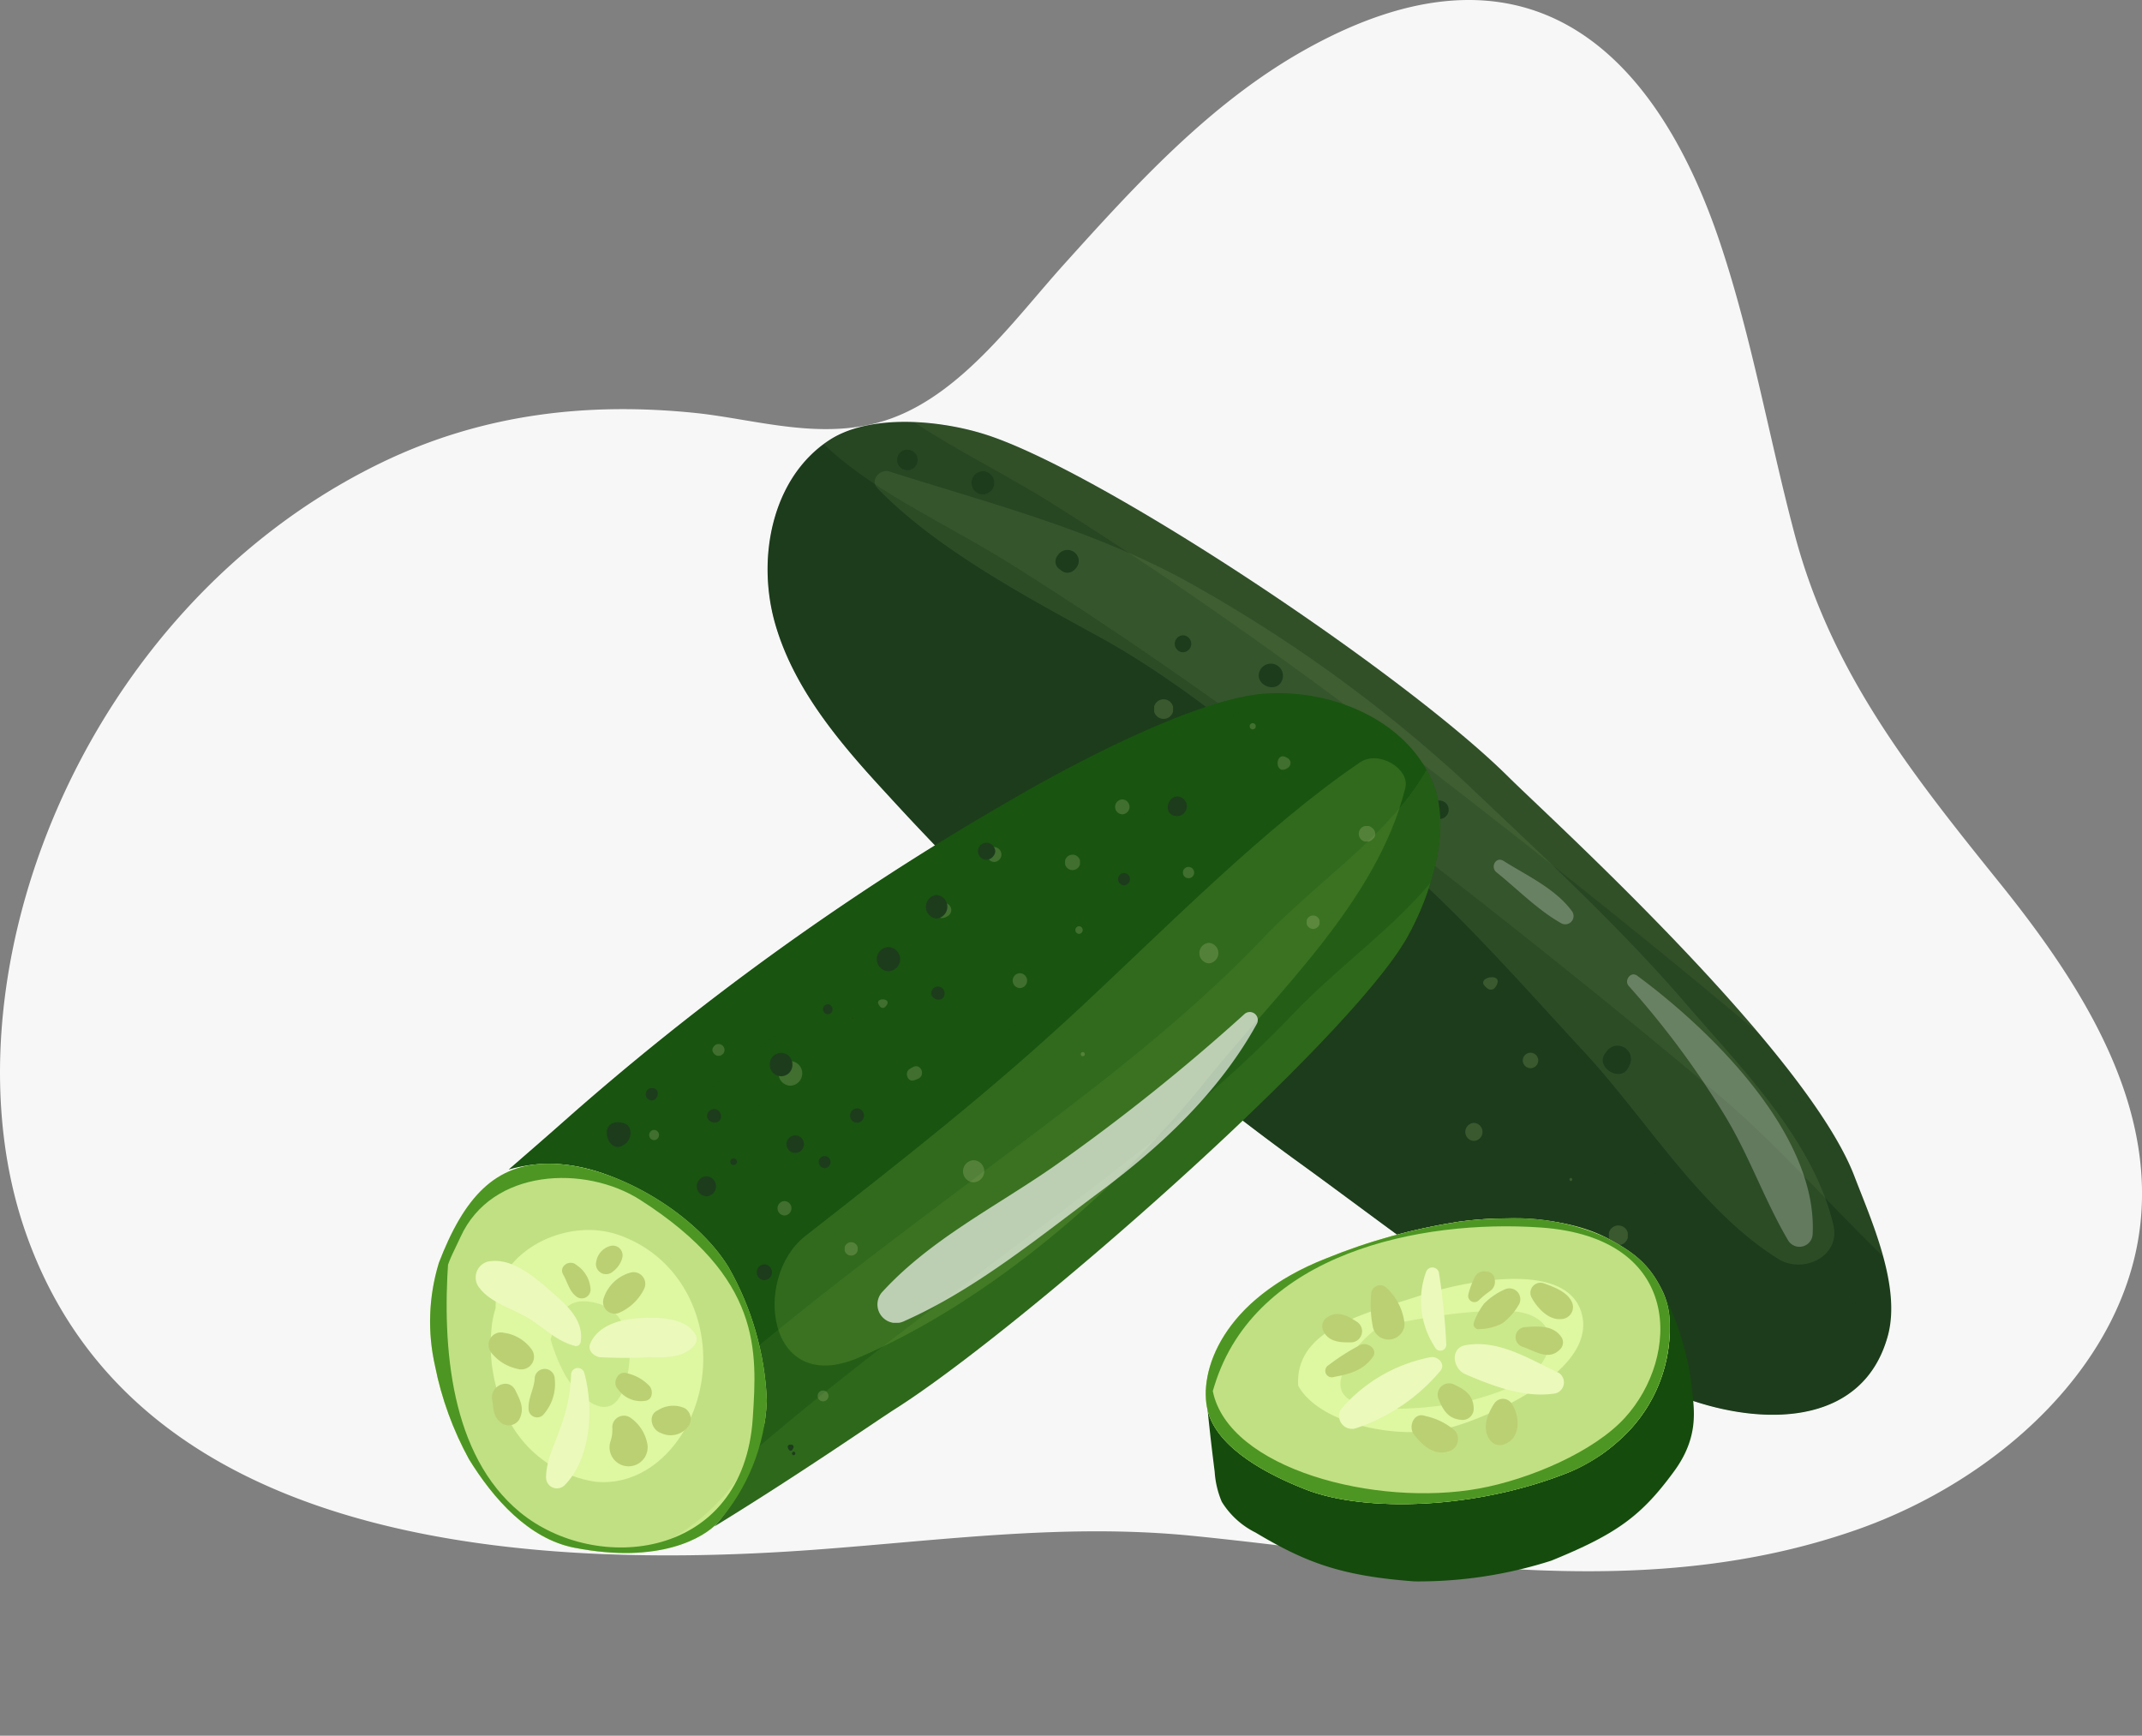<svg xmlns="http://www.w3.org/2000/svg" xmlns:xlink="http://www.w3.org/1999/xlink" width="198.303" height="160.677" viewBox="0 0 198.303 160.677">
  <rect x="0" y="0" width="198.303" height="160.677" fill="#808080" stroke="none"/>
  <defs>
    <clipPath id="clip-path">
      <rect id="Rectangle_22136" data-name="Rectangle 22136" width="181.164" height="153.345" fill="none"/>
    </clipPath>
    <clipPath id="clip-path-2">
      <rect id="Rectangle_22080" data-name="Rectangle 22080" width="181.164" height="153.344" fill="none"/>
    </clipPath>
    <clipPath id="clip-path-3">
      <path id="Path_113909" data-name="Path 113909" d="M34.631,18.76c-5.283,3.5-6.717,10.963-4.943,17.045s6.054,11.071,10.354,15.721A252.921,252.921,0,0,0,77.51,85.137c12.264,8.835,22.827,17.8,37.179,22.548,7.111,2.353,15.8,2.022,18-6.075,1.232-4.552-1.551-10.676-3.1-14.733-4.475-11.7-28.535-33.48-31.97-36.909-9.625-9.621-38.1-28.6-48.726-31.838a25.632,25.632,0,0,0-7.223-1.091,12.906,12.906,0,0,0-7.031,1.72" transform="translate(-28.966 -17.04)" fill="none"/>
    </clipPath>
    <clipPath id="clip-path-4">
      <rect id="Rectangle_22081" data-name="Rectangle 22081" width="123.904" height="114.182" fill="none"/>
    </clipPath>
    <clipPath id="clip-path-7">
      <rect id="Rectangle_22084" data-name="Rectangle 22084" width="125.072" height="112.878" fill="none"/>
    </clipPath>
    <clipPath id="clip-path-10">
      <rect id="Rectangle_22086" data-name="Rectangle 22086" width="88.846" height="73.454" fill="none"/>
    </clipPath>
    <clipPath id="clip-path-11">
      <rect id="Rectangle_22087" data-name="Rectangle 22087" width="7.369" height="5.995" fill="none"/>
    </clipPath>
    <clipPath id="clip-path-12">
      <rect id="Rectangle_22088" data-name="Rectangle 22088" width="17.196" height="25.22" fill="none"/>
    </clipPath>
    <clipPath id="clip-path-13">
      <rect id="Rectangle_22089" data-name="Rectangle 22089" width="1.612" height="1.667" fill="none"/>
    </clipPath>
    <clipPath id="clip-path-14">
      <rect id="Rectangle_22090" data-name="Rectangle 22090" width="0.276" height="0.286" fill="none"/>
    </clipPath>
    <clipPath id="clip-path-15">
      <rect id="Rectangle_22091" data-name="Rectangle 22091" width="1.75" height="1.809" fill="none"/>
    </clipPath>
    <clipPath id="clip-path-16">
      <rect id="Rectangle_22092" data-name="Rectangle 22092" width="0.963" height="0.906" fill="none"/>
    </clipPath>
    <clipPath id="clip-path-17">
      <rect id="Rectangle_22093" data-name="Rectangle 22093" width="0.905" height="0.949" fill="none"/>
    </clipPath>
    <clipPath id="clip-path-19">
      <rect id="Rectangle_22095" data-name="Rectangle 22095" width="0.967" height="1" fill="none"/>
    </clipPath>
    <clipPath id="clip-path-20">
      <rect id="Rectangle_22096" data-name="Rectangle 22096" width="1.348" height="1.148" fill="none"/>
    </clipPath>
    <clipPath id="clip-path-21">
      <rect id="Rectangle_22097" data-name="Rectangle 22097" width="1.382" height="1.428" fill="none"/>
    </clipPath>
    <clipPath id="clip-path-22">
      <rect id="Rectangle_22098" data-name="Rectangle 22098" width="0.415" height="0.429" fill="none"/>
    </clipPath>
    <clipPath id="clip-path-23">
      <rect id="Rectangle_22099" data-name="Rectangle 22099" width="1.336" height="1.38" fill="none"/>
    </clipPath>
    <clipPath id="clip-path-24">
      <rect id="Rectangle_22100" data-name="Rectangle 22100" width="2.395" height="2.476" fill="none"/>
    </clipPath>
    <clipPath id="clip-path-26">
      <rect id="Rectangle_22102" data-name="Rectangle 22102" width="2.303" height="2.38" fill="none"/>
    </clipPath>
    <clipPath id="clip-path-27">
      <path id="Path_113968" data-name="Path 113968" d="M86.2,30.568c-6.322.406-17.788,6.467-23.263,9.654A252.412,252.412,0,0,0,21.978,69.48C20,71.237,18.035,72.941,16.09,74.629a13.522,13.522,0,0,1,4.807-.49c6.2.516,11.615,4.8,14.882,10.1A23.067,23.067,0,0,1,39.4,96.166a16.965,16.965,0,0,1-4.259,11.5c8.014-4.915,14.867-9.69,16.788-10.911,11.486-7.3,41.872-33.937,47.343-43.6,2.187-3.868,4.073-9.9,2.485-14.05-2.126-5.564-8.422-8.569-14.422-8.571-.382,0-.76.013-1.137.037" transform="translate(-16.09 -30.531)" fill="none"/>
    </clipPath>
    <clipPath id="clip-path-28">
      <rect id="Rectangle_22104" data-name="Rectangle 22104" width="86.252" height="86.978" fill="none"/>
    </clipPath>
    <clipPath id="clip-path-30">
      <rect id="Rectangle_22106" data-name="Rectangle 22106" width="105.443" height="73.274" fill="none"/>
    </clipPath>
    <clipPath id="clip-path-34">
      <rect id="Rectangle_22109" data-name="Rectangle 22109" width="58.441" height="56.213" fill="none"/>
    </clipPath>
    <clipPath id="clip-path-35">
      <rect id="Rectangle_22110" data-name="Rectangle 22110" width="35.229" height="28.777" fill="none"/>
    </clipPath>
    <clipPath id="clip-path-36">
      <path id="Path_113973" data-name="Path 113973" d="M12.98,63.15a18.594,18.594,0,0,0-.337,9.519,30.348,30.348,0,0,0,3.141,8.612c2.251,3.656,5.523,7.361,9.736,8.189,7.971,1.567,12.041-.974,13.253-2.275a18.262,18.262,0,0,0,4.585-11.33,27.1,27.1,0,0,0-3.567-12.391c-2.964-4.8-9.906-9.027-15.53-9.5q-.564-.047-1.1-.047c-4.943,0-7.824,3.061-10.185,9.219" transform="translate(-12.185 -53.931)" fill="none"/>
    </clipPath>
    <clipPath id="clip-path-38">
      <path id="Path_113978" data-name="Path 113978" d="M74.214,56.951a54.461,54.461,0,0,0-12.331,3.411C52.25,64.143,50.052,70.888,50.936,74.436s5.725,6.007,9.135,7.331c5.335,2.068,15.8,1.917,24.715-1.785A16.037,16.037,0,0,0,88.8,77.4,13.91,13.91,0,0,0,93.712,66.41a7.318,7.318,0,0,0-.594-2.867c-1.234-2.644-2.731-3.785-5.321-5.127a20.4,20.4,0,0,0-9.062-1.769,34.351,34.351,0,0,0-4.522.3" transform="translate(-50.757 -56.648)" fill="none"/>
    </clipPath>
    <clipPath id="clip-path-40">
      <rect id="Rectangle_22113" data-name="Rectangle 22113" width="0.921" height="0.952" fill="none"/>
    </clipPath>
    <clipPath id="clip-path-41">
      <rect id="Rectangle_22114" data-name="Rectangle 22114" width="2.211" height="2.285" fill="none"/>
    </clipPath>
    <clipPath id="clip-path-42">
      <rect id="Rectangle_22115" data-name="Rectangle 22115" width="0.887" height="0.792" fill="none"/>
    </clipPath>
    <clipPath id="clip-path-43">
      <rect id="Rectangle_22116" data-name="Rectangle 22116" width="1.425" height="1.498" fill="none"/>
    </clipPath>
    <clipPath id="clip-path-45">
      <rect id="Rectangle_22118" data-name="Rectangle 22118" width="0.691" height="0.714" fill="none"/>
    </clipPath>
    <clipPath id="clip-path-47">
      <rect id="Rectangle_22120" data-name="Rectangle 22120" width="1.336" height="1.381" fill="none"/>
    </clipPath>
    <clipPath id="clip-path-48">
      <rect id="Rectangle_22121" data-name="Rectangle 22121" width="1.2" height="1.249" fill="none"/>
    </clipPath>
    <clipPath id="clip-path-49">
      <rect id="Rectangle_22122" data-name="Rectangle 22122" width="0.553" height="0.571" fill="none"/>
    </clipPath>
    <clipPath id="clip-path-50">
      <rect id="Rectangle_22123" data-name="Rectangle 22123" width="1.013" height="1.047" fill="none"/>
    </clipPath>
    <clipPath id="clip-path-51">
      <rect id="Rectangle_22124" data-name="Rectangle 22124" width="1.407" height="1.338" fill="none"/>
    </clipPath>
    <clipPath id="clip-path-52">
      <rect id="Rectangle_22125" data-name="Rectangle 22125" width="1.29" height="1.333" fill="none"/>
    </clipPath>
    <clipPath id="clip-path-53">
      <rect id="Rectangle_22126" data-name="Rectangle 22126" width="1.123" height="1.059" fill="none"/>
    </clipPath>
    <clipPath id="clip-path-54">
      <rect id="Rectangle_22127" data-name="Rectangle 22127" width="1.197" height="1.238" fill="none"/>
    </clipPath>
    <clipPath id="clip-path-56">
      <rect id="Rectangle_22129" data-name="Rectangle 22129" width="1.98" height="2.047" fill="none"/>
    </clipPath>
    <clipPath id="clip-path-57">
      <rect id="Rectangle_22130" data-name="Rectangle 22130" width="0.369" height="0.381" fill="none"/>
    </clipPath>
    <clipPath id="clip-path-59">
      <rect id="Rectangle_22132" data-name="Rectangle 22132" width="1.842" height="1.904" fill="none"/>
    </clipPath>
    <clipPath id="clip-path-61">
      <rect id="Rectangle_22134" data-name="Rectangle 22134" width="1.526" height="1.437" fill="none"/>
    </clipPath>
  </defs>
  <g id="Group_208075" data-name="Group 208075" transform="translate(-218.554 -8923.182)">
    <path id="Path_113902" data-name="Path 113902" d="M316.4,1202.792c-17.89,3.928-36.177.248-54.1-1.535-11.8-1.174-23.174.423-35,1.291-30.065,2.205-63.42-1.676-73.038-29.464-8.014-23.156,4.941-57.518,32.856-71.115,9.656-4.7,19.487-5.633,29.078-4.667,5.76.58,12.182,2.79,18.387.461,6.545-2.453,11.387-9.27,15.811-14.177,6.585-7.31,13.537-14.971,22.37-19.911,20.26-11.334,32.307-.283,38.394,17.88,2.959,8.833,4.532,18.036,6.914,27.016,3.378,12.739,10.713,21.992,18.971,32.244,7.352,9.13,14.233,19.81,13.048,31.392-1.344,13.147-13.187,23.927-26.389,28.526a63.7,63.7,0,0,1-7.3,2.058" transform="translate(66.634 7864.098)" fill="#f7f7f7"/>
    <g id="Group_208074" data-name="Group 208074" transform="translate(235.692 8930.513)">
      <g id="Group_208073" data-name="Group 208073" clip-path="url(#clip-path)">
        <g id="Group_207903" data-name="Group 207903" transform="translate(0 0.001)">
          <g id="Group_207902" data-name="Group 207902" clip-path="url(#clip-path-2)">
            <path id="Path_113903" data-name="Path 113903" d="M97.614,49.967c3.431,3.429,27.493,25.2,31.968,36.909,1.553,4.056,4.338,10.181,3.105,14.733-2.195,8.1-10.887,8.428-18,6.076-14.351-4.747-24.914-13.713-37.177-22.55a252.631,252.631,0,0,1-37.467-33.61c-4.3-4.648-8.586-9.64-10.356-15.721s-.341-13.547,4.943-17.043c3.708-2.452,10-1.925,14.254-.631,10.622,3.237,39.1,22.217,48.728,31.838" transform="translate(24.958 14.681)" fill="#1d3c1c"/>
          </g>
        </g>
        <g id="Group_207920" data-name="Group 207920" transform="translate(53.923 31.722)">
          <g id="Group_207919" data-name="Group 207919" clip-path="url(#clip-path-3)">
            <g id="Group_207906" data-name="Group 207906" transform="translate(-13.453 -1.945)" opacity="0.27" style="mix-blend-mode: multiply;isolation: isolate">
              <g id="Group_207905" data-name="Group 207905">
                <g id="Group_207904" data-name="Group 207904" clip-path="url(#clip-path-4)">
                  <path id="Path_113904" data-name="Path 113904" d="M24.484,17.925c-7.26,10.159,1.554,22.958,7.154,31.659,8.524,13.245,19.13,24.832,30.063,36.1C72.209,96.509,84.111,106,95.805,115.5c12.032,9.768,27.3,19.054,42.84,12.467,4.971-2.105,7.664-7.767,6.856-12.963-2.189-14.083-13.37-17.492-23.911-24.32-11.55-7.482-22.8-15.71-33.582-24.261C77.489,58.073,67.1,49.629,56.944,40.833,48.217,33.273,41,22.9,31.1,16.829a4.826,4.826,0,0,0-6.616,1.1" transform="translate(-21.739 -15.996)" fill="#1d3c1c"/>
                </g>
              </g>
            </g>
            <g id="Group_207909" data-name="Group 207909" transform="translate(-18.661 2.57)" opacity="0.08" style="mix-blend-mode: multiply;isolation: isolate">
              <g id="Group_207908" data-name="Group 207908">
                <g id="Group_207907" data-name="Group 207907" clip-path="url(#clip-path-4)">
                  <path id="Path_113905" data-name="Path 113905" d="M21.686,20.351c-7.26,10.159,1.554,22.956,7.154,31.659,8.524,13.245,19.13,24.832,30.063,36.1,10.507,10.825,22.408,20.318,34.1,29.812,12.032,9.768,27.3,19.054,42.84,12.467,4.971-2.105,7.664-7.767,6.856-12.963-2.189-14.083-13.37-17.492-23.911-24.32-11.55-7.482-22.8-15.71-33.582-24.261C74.691,60.5,64.3,52.055,54.146,43.259,45.419,35.7,38.2,25.326,28.3,19.255a4.824,4.824,0,0,0-6.614,1.1" transform="translate(-18.941 -18.42)" fill="#1d3c1c"/>
                </g>
              </g>
            </g>
            <g id="Group_207912" data-name="Group 207912" transform="translate(-21.39 7.441)" opacity="0.08" style="mix-blend-mode: multiply;isolation: isolate">
              <g id="Group_207911" data-name="Group 207911">
                <g id="Group_207910" data-name="Group 207910" clip-path="url(#clip-path-4)">
                  <path id="Path_113906" data-name="Path 113906" d="M20.222,22.967c-7.262,10.159,1.553,22.958,7.152,31.659C35.9,67.872,46.5,79.459,57.44,90.725c10.505,10.825,22.407,20.318,34.1,29.812,12.03,9.768,27.3,19.054,42.838,12.467,4.971-2.105,7.666-7.767,6.856-12.961-2.187-14.085-13.37-17.494-23.911-24.322-11.548-7.482-22.8-15.71-33.58-24.261-10.52-8.346-20.914-16.79-31.065-25.586-8.729-7.56-15.943-17.933-25.847-24a4.821,4.821,0,0,0-6.613,1.1" transform="translate(-17.476 -21.038)" fill="#1d3c1c"/>
                </g>
              </g>
            </g>
            <g id="Group_207915" data-name="Group 207915" transform="translate(-1.611 -26.087)" opacity="0.06" style="mix-blend-mode: screen;isolation: isolate">
              <g id="Group_207914" data-name="Group 207914" transform="translate(0 0)">
                <g id="Group_207913" data-name="Group 207913" clip-path="url(#clip-path-7)">
                  <path id="Path_113907" data-name="Path 113907" d="M150.539,113.925c7.128-10.252-1.852-22.935-7.566-31.564-8.7-13.134-19.452-24.581-30.533-35.7C101.794,35.969,89.77,26.635,77.952,17.293c-12.156-9.612-27.543-18.7-43-11.909-4.943,2.171-7.562,7.865-6.687,13.05,2.372,14.053,13.6,17.317,24.225,24.008,11.646,7.331,23.006,15.411,33.9,23.82,10.628,8.208,21.128,16.518,31.395,25.18,8.824,7.447,16.176,17.723,26.154,23.665a4.824,4.824,0,0,0,6.6-1.182" transform="translate(-28.1 -3.027)" fill="#cae98b"/>
                </g>
              </g>
            </g>
            <g id="Group_207918" data-name="Group 207918" transform="translate(2.169 -31.722)" opacity="0.06" style="mix-blend-mode: screen;isolation: isolate">
              <g id="Group_207917" data-name="Group 207917" transform="translate(0 0)">
                <g id="Group_207916" data-name="Group 207916" clip-path="url(#clip-path-7)">
                  <path id="Path_113908" data-name="Path 113908" d="M152.569,110.9c7.128-10.252-1.852-22.935-7.566-31.564-8.7-13.132-19.452-24.581-30.533-35.7C103.824,32.942,91.8,23.608,79.982,14.266c-12.156-9.612-27.543-18.7-43-11.909-4.943,2.171-7.562,7.865-6.687,13.05,2.372,14.053,13.6,17.317,24.225,24.008,11.646,7.331,23.006,15.411,33.9,23.82,10.628,8.208,21.13,16.518,31.395,25.18,8.824,7.447,16.176,17.723,26.154,23.665a4.824,4.824,0,0,0,6.6-1.182" transform="translate(-30.131 0)" fill="#cae98b"/>
                </g>
              </g>
            </g>
          </g>
        </g>
        <g id="Group_207973" data-name="Group 207973" transform="translate(0 0.001)">
          <g id="Group_207972" data-name="Group 207972" clip-path="url(#clip-path-2)">
            <g id="Group_207923" data-name="Group 207923" transform="translate(63.836 36.275)" opacity="0.09">
              <g id="Group_207922" data-name="Group 207922">
                <g id="Group_207921" data-name="Group 207921" clip-path="url(#clip-path-10)">
                  <path id="Path_113910" data-name="Path 113910" d="M34.549,21.074c5.427,5.613,13.741,10.034,20.545,13.77C64,39.738,71.843,46.895,79.827,53.131c7.232,5.65,13.914,13.4,20.169,20.148,5.695,6.143,10.8,14.724,17.989,19.164,2.208,1.365,5.751-.2,5.065-3.154-1.826-7.85-8.5-14.5-13.6-20.437-6.359-7.394-13.778-14.18-20.841-20.887A133,133,0,0,0,64.841,30.626c-9.226-5.429-19.21-7.938-29.188-11.1-.866-.274-1.837.786-1.1,1.543" transform="translate(-34.291 -19.486)" fill="#cae98b"/>
                </g>
              </g>
            </g>
            <g id="Group_207926" data-name="Group 207926" transform="translate(121.147 72.255)" opacity="0.26">
              <g id="Group_207925" data-name="Group 207925">
                <g id="Group_207924" data-name="Group 207924" clip-path="url(#clip-path-11)">
                  <path id="Path_113911" data-name="Path 113911" d="M65.333,39.976c1.94,1.558,3.818,3.492,5.989,4.716a.766.766,0,0,0,.948-1.178c-1.517-2.04-4.176-3.262-6.29-4.593-.7-.439-1.247.573-.646,1.056" transform="translate(-65.075 -38.814)" fill="#fff"/>
                </g>
              </g>
            </g>
            <g id="Group_207929" data-name="Group 207929" transform="translate(133.492 82.868)" opacity="0.26">
              <g id="Group_207928" data-name="Group 207928">
                <g id="Group_207927" data-name="Group 207927" clip-path="url(#clip-path-12)">
                  <path id="Path_113912" data-name="Path 113912" d="M71.862,45.586a81.983,81.983,0,0,1,8.7,11.671c2.381,3.813,3.8,8.04,6.052,11.873a1.223,1.223,0,0,0,2.275-.566c.473-9.256-9.478-18.942-16.256-23.935-.585-.43-1.225.454-.769.957" transform="translate(-71.707 -44.514)" fill="#fff"/>
                </g>
              </g>
            </g>
            <path id="Path_113913" data-name="Path 113913" d="M77.159,59.728l-.11,0c-2.225.065-.752,3.461.78,2l.082-.078a1.127,1.127,0,0,0-.752-1.925" transform="translate(65.41 51.462)" fill="#1d3c1c"/>
            <path id="Path_113914" data-name="Path 113914" d="M73.334,58.694c.026.026.052.054.08.08a.794.794,0,0,0,1.355-.531c0-.035,0-.073,0-.11-.011-1.607-2.513-.523-1.433.56" transform="translate(62.954 49.386)" fill="#1d3c1c"/>
            <path id="Path_113915" data-name="Path 113915" d="M67.589,57.48l.084.043a.637.637,0,0,0,.752-.082c.019-.02.039-.039.058-.058a.744.744,0,0,0-.5-1.27c-.693-.015-1.085,1.033-.4,1.366" transform="translate(57.928 48.348)" fill="#1d3c1c"/>
            <path id="Path_113916" data-name="Path 113916" d="M70.834,48.62l-.1.134c-1,1.3,1.471,2.789,2.145,1.312.024-.05.048-.1.071-.155a1.238,1.238,0,0,0-2.111-1.292" transform="translate(60.739 41.412)" fill="#1d3c1c"/>
            <path id="Path_113917" data-name="Path 113917" d="M67.884,51.65a1.453,1.453,0,0,0,.06-2.9,1.453,1.453,0,0,0-.06,2.9" transform="translate(57.306 42)" fill="#1d3c1c"/>
            <path id="Path_113918" data-name="Path 113918" d="M64.353,54.348a1.334,1.334,0,0,0,.054-2.666,1.334,1.334,0,0,0-.054,2.666" transform="translate(54.361 44.53)" fill="#1d3c1c"/>
            <path id="Path_113919" data-name="Path 113919" d="M59.951,53.574a.789.789,0,0,0-.575-1.448c-1.137.289-.382,2.05.575,1.448" transform="translate(50.667 44.888)" fill="#1d3c1c"/>
            <path id="Path_113920" data-name="Path 113920" d="M61.432,49.877a1.1,1.1,0,0,0,.045-2.189,1.1,1.1,0,0,0-.045,2.189" transform="translate(52.038 41.088)" fill="#1d3c1c"/>
            <path id="Path_113921" data-name="Path 113921" d="M54.828,48.835a1.4,1.4,0,0,0,.058-2.807,1.4,1.4,0,0,0-.058,2.807" transform="translate(46.095 39.657)" fill="#1d3c1c"/>
            <path id="Path_113922" data-name="Path 113922" d="M56.961,51.659a1,1,0,0,0,.041-2,1,1,0,0,0-.041,2" transform="translate(48.263 42.787)" fill="#1d3c1c"/>
            <path id="Path_113923" data-name="Path 113923" d="M60.092,43.6a1.54,1.54,0,0,0,.063-3.077,1.54,1.54,0,0,0-.063,3.077" transform="translate(50.521 34.918)" fill="#1d3c1c"/>
            <path id="Path_113924" data-name="Path 113924" d="M51.143,43.1a1.586,1.586,0,0,0,.065-3.17,1.586,1.586,0,0,0-.065,3.17" transform="translate(42.773 34.399)" fill="#1d3c1c"/>
            <path id="Path_113925" data-name="Path 113925" d="M50.713,45.906c.948-1.359-1.065-2.954-2.254-1.813-1.508,1.448,1.026,3.578,2.254,1.813" transform="translate(41.352 37.655)" fill="#1d3c1c"/>
            <path id="Path_113926" data-name="Path 113926" d="M53.446,44.717a1.048,1.048,0,0,0,.043-2.094,1.048,1.048,0,0,0-.043,2.094" transform="translate(45.196 36.724)" fill="#1d3c1c"/>
            <path id="Path_113927" data-name="Path 113927" d="M44.16,39.119c.05.026.1.05.151.074a.9.9,0,0,0,1.225-.294c.287-.564.05-.974-.432-1.324-.951-.691-1.988,1.026-.944,1.543" transform="translate(37.673 32.236)" fill="#1d3c1c"/>
            <path id="Path_113928" data-name="Path 113928" d="M42.258,33.205a.072.072,0,0,0,0-.143.072.072,0,0,0,0,.143" transform="translate(36.353 28.486)" fill="#1d3c1c"/>
            <path id="Path_113929" data-name="Path 113929" d="M42.376,34.128a.739.739,0,0,0,.03-1.476.739.739,0,0,0-.03,1.476" transform="translate(35.911 28.133)" fill="#1d3c1c"/>
            <path id="Path_113930" data-name="Path 113930" d="M49.96,29.225a.786.786,0,0,0,.032-1.571.786.786,0,0,0-.032,1.571" transform="translate(42.406 23.826)" fill="#1d3c1c"/>
            <path id="Path_113931" data-name="Path 113931" d="M55.6,30.479a1.124,1.124,0,0,0-2.027-.9c-.858,1.4,1.569,2.467,2.027.9" transform="translate(46.002 25.031)" fill="#1d3c1c"/>
            <path id="Path_113932" data-name="Path 113932" d="M58.259,37.042a1,1,0,0,0,.041-2,1,1,0,0,0-.041,2" transform="translate(49.382 30.192)" fill="#1d3c1c"/>
            <path id="Path_113933" data-name="Path 113933" d="M62.754,37.582a.857.857,0,0,0,.035-1.713.857.857,0,0,0-.035,1.713" transform="translate(53.371 30.905)" fill="#1d3c1c"/>
            <path id="Path_113934" data-name="Path 113934" d="M43.505,23.894c-.035.052-.069.106-.1.16a.849.849,0,0,0,.276,1.145c.058.045.117.089.175.136.76.586,1.77-.331,1.562-1.152a1.057,1.057,0,0,0-1.908-.289" transform="translate(37.287 20.17)" fill="#1d3c1c"/>
            <path id="Path_113935" data-name="Path 113935" d="M40.131,21.638a1.072,1.072,0,0,0,.043-2.143,1.072,1.072,0,0,0-.043,2.143" transform="translate(33.703 16.796)" fill="#1d3c1c"/>
            <path id="Path_113936" data-name="Path 113936" d="M38.4,25.64l-.022.091a1.548,1.548,0,1,0,2.292-.879l-.084-.05a1.49,1.49,0,0,0-2.186.838" transform="translate(33.027 21.194)" fill="#1d3c1c"/>
            <path id="Path_113937" data-name="Path 113937" d="M36,20.269l.153.06a.952.952,0,0,0,1.178-.639A.948.948,0,1,0,36,20.269" transform="translate(30.44 15.825)" fill="#1d3c1c"/>
            <path id="Path_113938" data-name="Path 113938" d="M32.8,24.114a1.12,1.12,0,0,0,.045-2.238,1.12,1.12,0,0,0-.045,2.238" transform="translate(27.344 18.848)" fill="#1d3c1c"/>
            <path id="Path_113939" data-name="Path 113939" d="M34.74,26.093a.453.453,0,0,0,.019-.9.453.453,0,0,0-.019.9" transform="translate(29.564 21.702)" fill="#1d3c1c"/>
            <path id="Path_113940" data-name="Path 113940" d="M32.549,30.084a.858.858,0,0,0,.035-1.715.858.858,0,0,0-.035,1.715" transform="translate(27.345 24.443)" fill="#1d3c1c"/>
            <path id="Path_113941" data-name="Path 113941" d="M37.129,30.469a.881.881,0,0,0,.034-1.761.881.881,0,0,0-.034,1.761" transform="translate(31.271 24.735)" fill="#1d3c1c"/>
            <path id="Path_113942" data-name="Path 113942" d="M37.037,34.714l.153.054a1.09,1.09,0,0,0,1.091-1.789l-.117-.112c-1.34-1.266-2.852,1.257-1.126,1.847" transform="translate(31.246 28.016)" fill="#1d3c1c"/>
            <path id="Path_113943" data-name="Path 113943" d="M39.142,35.276c-.022.076-.047.151-.069.227a.872.872,0,0,0,1.573.7l.134-.2c.728-1.076-1.244-2.02-1.638-.73" transform="translate(33.629 29.856)" fill="#1d3c1c"/>
            <path id="Path_113944" data-name="Path 113944" d="M40.773,40.1a1.262,1.262,0,0,0,.048-2.523,1.262,1.262,0,0,0-.048,2.523" transform="translate(34.102 32.379)" fill="#1d3c1c"/>
            <g id="Group_207932" data-name="Group 207932" transform="translate(118.508 96.617)" opacity="0.17">
              <g id="Group_207931" data-name="Group 207931">
                <g id="Group_207930" data-name="Group 207930" clip-path="url(#clip-path-13)">
                  <path id="Path_113945" data-name="Path 113945" d="M64.447,53.566a.834.834,0,0,0,.034-1.666.834.834,0,0,0-.034,1.666" transform="translate(-63.658 -51.899)" fill="#cae98b"/>
                </g>
              </g>
            </g>
            <g id="Group_207935" data-name="Group 207935" transform="translate(128.155 101.712)" opacity="0.17">
              <g id="Group_207934" data-name="Group 207934">
                <g id="Group_207933" data-name="Group 207933" clip-path="url(#clip-path-14)">
                  <path id="Path_113946" data-name="Path 113946" d="M68.976,54.922a.143.143,0,0,0,.006-.285.143.143,0,0,0-.006.285" transform="translate(-68.841 -54.636)" fill="#cae98b"/>
                </g>
              </g>
            </g>
            <g id="Group_207938" data-name="Group 207938" transform="translate(131.81 106.115)" opacity="0.17">
              <g id="Group_207937" data-name="Group 207937">
                <g id="Group_207936" data-name="Group 207936" clip-path="url(#clip-path-15)">
                  <path id="Path_113947" data-name="Path 113947" d="M71.659,58.812A.905.905,0,0,0,71.7,57a.905.905,0,0,0-.037,1.81" transform="translate(-70.804 -57.002)" fill="#cae98b"/>
                </g>
              </g>
            </g>
            <g id="Group_207941" data-name="Group 207941" transform="translate(135.603 111.62)" opacity="0.17">
              <g id="Group_207940" data-name="Group 207940">
                <g id="Group_207939" data-name="Group 207939" clip-path="url(#clip-path-16)">
                  <path id="Path_113948" data-name="Path 113948" d="M73.483,60.8c.039-.022.08-.043.121-.065.281-.155.276-.681-.082-.741l-.13-.022c-.877-.149-.6,1.2.091.828" transform="translate(-72.841 -59.958)" fill="#cae98b"/>
                </g>
              </g>
            </g>
            <g id="Group_207944" data-name="Group 207944" transform="translate(100.984 86.587)" opacity="0.17">
              <g id="Group_207943" data-name="Group 207943">
                <g id="Group_207942" data-name="Group 207942" clip-path="url(#clip-path-17)">
                  <path id="Path_113949" data-name="Path 113949" d="M54.887,46.574,54.8,46.54c-.387-.151-.666.318-.51.637.013.032.028.061.043.091a.385.385,0,0,0,.659.013,1.667,1.667,0,0,0,.136-.262.359.359,0,0,0-.24-.445" transform="translate(-54.245 -46.512)" fill="#cae98b"/>
                </g>
              </g>
            </g>
            <g id="Group_207947" data-name="Group 207947" transform="translate(93.946 74.971)" opacity="0.17">
              <g id="Group_207946" data-name="Group 207946">
                <g id="Group_207945" data-name="Group 207945" clip-path="url(#clip-path-15)">
                  <path id="Path_113950" data-name="Path 113950" d="M51.321,42.082a.905.905,0,0,0,.037-1.81.905.905,0,0,0-.037,1.81" transform="translate(-50.464 -40.272)" fill="#cae98b"/>
                </g>
              </g>
            </g>
            <g id="Group_207950" data-name="Group 207950" transform="translate(114.77 70.664)" opacity="0.17">
              <g id="Group_207949" data-name="Group 207949">
                <g id="Group_207948" data-name="Group 207948" clip-path="url(#clip-path-19)">
                  <path id="Path_113951" data-name="Path 113951" d="M62.124,38.959a.5.5,0,0,0,.02-1,.5.5,0,0,0-.02,1" transform="translate(-61.65 -37.959)" fill="#cae98b"/>
                </g>
              </g>
            </g>
            <g id="Group_207953" data-name="Group 207953" transform="translate(120.17 83.13)" opacity="0.17">
              <g id="Group_207952" data-name="Group 207952">
                <g id="Group_207951" data-name="Group 207951" clip-path="url(#clip-path-20)">
                  <path id="Path_113952" data-name="Path 113952" d="M64.808,45.579c.03.026.061.052.093.078a.509.509,0,0,0,.786-.086c.02-.032.039-.063.058-.093.834-1.359-2.046-.828-.936.1" transform="translate(-64.551 -44.655)" fill="#cae98b"/>
                </g>
              </g>
            </g>
            <g id="Group_207956" data-name="Group 207956" transform="translate(123.862 90.123)" opacity="0.17">
              <g id="Group_207955" data-name="Group 207955">
                <g id="Group_207954" data-name="Group 207954" clip-path="url(#clip-path-21)">
                  <path id="Path_113953" data-name="Path 113953" d="M67.211,49.839a.714.714,0,0,0,.03-1.428.714.714,0,0,0-.03,1.428" transform="translate(-66.534 -48.411)" fill="#cae98b"/>
                </g>
              </g>
            </g>
            <g id="Group_207959" data-name="Group 207959" transform="translate(104.198 72.158)" opacity="0.17">
              <g id="Group_207958" data-name="Group 207958">
                <g id="Group_207957" data-name="Group 207957" clip-path="url(#clip-path-22)">
                  <path id="Path_113954" data-name="Path 113954" d="M56.175,39.189a.214.214,0,0,0,.009-.428.214.214,0,0,0-.009.428" transform="translate(-55.971 -38.761)" fill="#cae98b"/>
                </g>
              </g>
            </g>
            <g id="Group_207962" data-name="Group 207962" transform="translate(103.761 71.825)" opacity="0.17">
              <g id="Group_207961" data-name="Group 207961">
                <g id="Group_207960" data-name="Group 207960" clip-path="url(#clip-path-23)">
                  <path id="Path_113955" data-name="Path 113955" d="M56.391,39.963a.69.69,0,0,0,.028-1.379.69.69,0,0,0-.028,1.379" transform="translate(-55.737 -38.582)" fill="#cae98b"/>
                </g>
              </g>
            </g>
            <g id="Group_207965" data-name="Group 207965" transform="translate(110.848 77.234)" opacity="0.17">
              <g id="Group_207964" data-name="Group 207964">
                <g id="Group_207963" data-name="Group 207963" clip-path="url(#clip-path-24)">
                  <path id="Path_113956" data-name="Path 113956" d="M60.715,43.964a1.239,1.239,0,0,0,.05-2.476,1.239,1.239,0,0,0-.05,2.476" transform="translate(-59.543 -41.488)" fill="#cae98b"/>
                </g>
              </g>
            </g>
            <g id="Group_207968" data-name="Group 207968" transform="translate(89.71 57.405)" opacity="0.17">
              <g id="Group_207967" data-name="Group 207967">
                <g id="Group_207966" data-name="Group 207966" clip-path="url(#clip-path-15)">
                  <path id="Path_113957" data-name="Path 113957" d="M49.045,32.646a.905.905,0,0,0,.037-1.81.905.905,0,0,0-.037,1.81" transform="translate(-48.189 -30.837)" fill="#cae98b"/>
                </g>
              </g>
            </g>
            <g id="Group_207971" data-name="Group 207971" transform="translate(83.693 64.258)" opacity="0.17">
              <g id="Group_207970" data-name="Group 207970">
                <g id="Group_207969" data-name="Group 207969" clip-path="url(#clip-path-26)">
                  <path id="Path_113958" data-name="Path 113958" d="M46.084,36.9a1.19,1.19,0,0,0,.048-2.379,1.19,1.19,0,0,0-.048,2.379" transform="translate(-44.957 -34.518)" fill="#cae98b"/>
                </g>
              </g>
            </g>
            <path id="Path_113959" data-name="Path 113959" d="M50.763,70.079c.168,2.195.534,5.347.812,7.53a8.534,8.534,0,0,0,.655,2.781,7.688,7.688,0,0,0,3.135,2.858c4.652,2.787,7.953,4.019,14.7,4.518a40.3,40.3,0,0,0,12.685-1.923c6.019-2.455,8.321-4.107,11.376-8.294,2.31-3.167,1.817-5.7,1.661-7.432a26.115,26.115,0,0,0-3.53-10.585c-1.919,4.168-6.065,9.329-10.5,10.518-9.837,2.64-20.88,1.158-31,.028" transform="translate(43.739 51.294)" fill="#154b0d"/>
            <path id="Path_113960" data-name="Path 113960" d="M61.884,60.362a54.419,54.419,0,0,1,12.33-3.411c4.176-.566,9.846-.477,13.584,1.463,2.59,1.344,4.086,2.485,5.321,5.129a7.318,7.318,0,0,1,.6,2.865A13.915,13.915,0,0,1,88.8,77.4a16,16,0,0,1-4.008,2.578c-8.912,3.7-19.381,3.857-24.717,1.787-3.409-1.324-8.253-3.783-9.135-7.331S52.25,64.143,61.884,60.362" transform="translate(43.734 48.809)" fill="#cae98b"/>
            <path id="Path_113961" data-name="Path 113961" d="M39.792,63.473a27.1,27.1,0,0,1,3.565,12.391,18.271,18.271,0,0,1-4.583,11.33c-1.214,1.3-5.281,3.844-13.253,2.277-4.215-.828-7.487-4.533-9.736-8.191a30.348,30.348,0,0,1-3.141-8.612,18.594,18.594,0,0,1,.335-9.519c2.532-6.6,5.659-9.641,11.283-9.172s12.566,4.7,15.53,9.5" transform="translate(10.498 46.467)" fill="#cae98b"/>
            <path id="Path_113962" data-name="Path 113962" d="M101.756,39.1c-2.262-5.918-9.237-8.94-15.559-8.534s-17.788,6.467-23.263,9.654A252.719,252.719,0,0,0,21.977,69.479c-1.975,1.757-3.943,3.461-5.886,5.149a13.592,13.592,0,0,1,4.8-.49c6.2.518,11.615,4.807,14.882,10.1A23.09,23.09,0,0,1,39.4,96.165a16.965,16.965,0,0,1-4.259,11.5c8.014-4.915,14.867-9.69,16.788-10.911,11.486-7.3,41.872-33.937,47.341-43.6,2.189-3.868,4.073-9.9,2.487-14.05" transform="translate(13.864 26.305)" fill="#195410"/>
          </g>
        </g>
        <g id="Group_207990" data-name="Group 207990" transform="translate(29.954 56.837)">
          <g id="Group_207989" data-name="Group 207989" clip-path="url(#clip-path-27)">
            <g id="Group_207976" data-name="Group 207976" transform="translate(7.356 0.875)" opacity="0.08" style="mix-blend-mode: screen;isolation: isolate">
              <g id="Group_207975" data-name="Group 207975">
                <g id="Group_207974" data-name="Group 207974" clip-path="url(#clip-path-28)">
                  <path id="Path_113963" data-name="Path 113963" d="M99.764,31.959C97.54,41.363,89.121,45.9,82.479,52.853c-7.618,7.975-16.621,14.634-25.406,21.241-8.839,6.648-17.615,13.167-25.949,20.448-5.868,5.127-15.658,12.359-8.653,20.645a8.83,8.83,0,0,0,8.7,2.487c9.975-2.984,17.235-11.557,25.035-18.1,8.6-7.2,17.658-13.834,25.873-21.485a89.251,89.251,0,0,0,19.158-25.266c2.751-5.469,7.48-15.226,3.58-21.01a1.67,1.67,0,0,0-2.56-.383Z" transform="translate(-20.041 -31.001)" fill="#a6d85b"/>
                </g>
              </g>
            </g>
            <g id="Group_207979" data-name="Group 207979" transform="translate(10.121 7.908)" opacity="0.08" style="mix-blend-mode: screen;isolation: isolate">
              <g id="Group_207978" data-name="Group 207978">
                <g id="Group_207977" data-name="Group 207977" clip-path="url(#clip-path-28)">
                  <path id="Path_113964" data-name="Path 113964" d="M101.249,35.737c-2.225,9.4-10.645,13.938-17.285,20.893-7.616,7.975-16.621,14.634-25.406,21.241C49.719,84.52,40.944,91.039,32.609,98.32c-5.868,5.127-15.658,12.359-8.653,20.645a8.83,8.83,0,0,0,8.7,2.487c9.975-2.984,17.233-11.557,25.035-18.1,8.6-7.2,17.658-13.834,25.873-21.485a89.252,89.252,0,0,0,19.158-25.266c2.751-5.471,7.48-15.226,3.58-21.01a1.67,1.67,0,0,0-2.56-.383Z" transform="translate(-21.526 -34.779)" fill="#a6d85b"/>
                </g>
              </g>
            </g>
            <g id="Group_207982" data-name="Group 207982" transform="translate(-16.549 -4.769)" opacity="0.16" style="mix-blend-mode: multiply;isolation: isolate">
              <g id="Group_207981" data-name="Group 207981" transform="translate(0)">
                <g id="Group_207980" data-name="Group 207980" clip-path="url(#clip-path-30)">
                  <path id="Path_113965" data-name="Path 113965" d="M111.861,29.206c-16.5-5.544-38.242,8.859-51.616,17.289a287.961,287.961,0,0,0-25.1,18.285c-8.169,6.48-17.121,12.434-24.8,19.46-8.51,7.787,1.873,21,11.719,15.841,17.442-9.139,31.752-24.9,47.916-36.123C77.42,58.8,85.532,51.451,93.423,47.011c7.538-4.241,11.051-7.335,16.025-8.833,2.232-.672,4.4-8.3,2.413-8.971" transform="translate(-7.2 -27.969)" fill="#195410"/>
                </g>
              </g>
            </g>
            <g id="Group_207985" data-name="Group 207985" transform="translate(-24.74 -9.441)" opacity="0.16" style="mix-blend-mode: multiply;isolation: isolate">
              <g id="Group_207984" data-name="Group 207984" transform="translate(0)">
                <g id="Group_207983" data-name="Group 207983" clip-path="url(#clip-path-30)">
                  <path id="Path_113966" data-name="Path 113966" d="M107.461,26.7c-16.5-5.544-38.242,8.859-51.616,17.291a287.553,287.553,0,0,0-25.1,18.283c-8.169,6.48-17.121,12.436-24.8,19.46-8.51,7.787,1.873,21,11.719,15.841,17.442-9.137,31.75-24.9,47.915-36.123C73.02,56.285,81.132,48.941,89.023,44.5c7.538-4.241,11.051-7.335,16.023-8.833,2.234-.672,4.4-8.3,2.415-8.971" transform="translate(-2.801 -25.46)" fill="#195410"/>
                </g>
              </g>
            </g>
            <g id="Group_207988" data-name="Group 207988" transform="translate(-29.954 -10.419)" opacity="0.16" style="mix-blend-mode: multiply;isolation: isolate">
              <g id="Group_207987" data-name="Group 207987">
                <g id="Group_207986" data-name="Group 207986" clip-path="url(#clip-path-30)">
                  <path id="Path_113967" data-name="Path 113967" d="M104.661,26.171c-16.5-5.544-38.242,8.859-51.616,17.291a287.555,287.555,0,0,0-25.1,18.283c-8.169,6.48-17.121,12.434-24.8,19.46-8.51,7.787,1.873,21,11.719,15.841,17.442-9.137,31.752-24.9,47.916-36.123,7.437-5.162,15.548-12.506,23.44-16.946,7.538-4.241,11.051-7.335,16.023-8.833,2.234-.672,4.4-8.3,2.415-8.971" transform="translate(0 -24.934)" fill="#195410"/>
                </g>
              </g>
            </g>
          </g>
        </g>
        <g id="Group_207998" data-name="Group 207998" transform="translate(0 0.001)">
          <g id="Group_207997" data-name="Group 207997" clip-path="url(#clip-path-2)">
            <g id="Group_207993" data-name="Group 207993" transform="translate(54.57 62.863)" opacity="0.17" style="mix-blend-mode: screen;isolation: isolate">
              <g id="Group_207992" data-name="Group 207992">
                <g id="Group_207991" data-name="Group 207991" clip-path="url(#clip-path-34)">
                  <path id="Path_113969" data-name="Path 113969" d="M83.5,34.153C74.882,40,65.453,49.541,57.867,56.617c-8.685,8.1-16.641,14.271-25.726,21.392-4.9,3.844-3.548,14.914,4.984,11.233,12.3-5.3,24.214-15.744,32.046-25.529,6.544-8.173,15.923-16.66,18.54-27.208.436-1.754-2.463-3.541-4.213-2.353" transform="translate(-29.313 -33.768)" fill="#a6d85b"/>
                </g>
              </g>
            </g>
            <g id="Group_207996" data-name="Group 207996" transform="translate(64.08 86.347)" opacity="0.66">
              <g id="Group_207995" data-name="Group 207995">
                <g id="Group_207994" data-name="Group 207994" clip-path="url(#clip-path-35)">
                  <path id="Path_113970" data-name="Path 113970" d="M68.408,46.582A185.063,185.063,0,0,1,50.695,60.73c-5.337,3.7-11.334,6.7-15.766,11.522a1.721,1.721,0,0,0,2.022,2.733C43.5,72.073,49.3,67.293,55.034,63.029,60.725,58.8,66.1,53.753,69.549,47.5a.741.741,0,0,0-1.141-.918" transform="translate(-34.421 -46.383)" fill="#fff"/>
                </g>
              </g>
            </g>
          </g>
        </g>
        <g id="Group_208000" data-name="Group 208000" transform="translate(22.684 100.4)">
          <g id="Group_207999" data-name="Group 207999" clip-path="url(#clip-path-36)">
            <path id="Path_113971" data-name="Path 113971" d="M17.55,60.766c-4.23,1.409-4.879,7.553-5.026,11.358A21.654,21.654,0,0,0,18.09,86.95c8.107,9.087,21.035,1.813,24.445-7.56,3.558-9.77-4.425-24.121-14.858-25.757-5.079-.8-9.1,1.3-12.1,5.35-2.839,3.839-3.628,11.5.145,14.874a3.27,3.27,0,0,0,5.06-.547c1.083-1.618,1.45-9.6,4.55-8.967,4.367.894,6.868,7.873,5.741,11.639s-4.215,3.377-5.963.642a37.544,37.544,0,0,1-3.738-7.75c-.814-2.333-.478-4.952-1.536-7.121a2.03,2.03,0,0,0-2.292-.987" transform="translate(-11.905 -54.332)" fill="#c1e083"/>
            <path id="Path_113972" data-name="Path 113972" d="M12.441,64.412c-2.372,9.872,1.106,23.339,11.46,27.342,9.859,3.811,19.573.162,20.912-11.125C46.019,70.475,43.575,58.056,32.7,54.173,20.712,49.893,12.8,56.8,12.264,69.034c-.052,1.188,1.586,1.763,1.506.534-.311-4.7.572-5.665,1.616-7.962,2.895-6.38,11.566-6.689,16.641-3.442,11.306,7.234,10.82,14.011,10.42,20.2C41.6,91.5,27.948,92.88,20.9,87.083,14.478,81.8,13.679,71.871,14.262,63.7c.08-1.123-1.54-.467-1.821.711" transform="translate(-12.578 -54.819)" fill="#4d9623"/>
          </g>
        </g>
        <g id="Group_208002" data-name="Group 208002" transform="translate(0 0.001)">
          <g id="Group_208001" data-name="Group 208001" clip-path="url(#clip-path-2)">
            <path id="Path_113974" data-name="Path 113974" d="M19.464,60.5c-2.523.307-3.865,3.271-4.151,5.486a15.368,15.368,0,0,0,1.372,8.448,10.878,10.878,0,0,0,8.227,6.095c4.084.383,7.355-2.53,8.884-6.1,2.792-6.516.061-14.426-6.815-16.77-6.032-2.057-14.2,3.459-10.315,10.079a2.26,2.26,0,0,0,4.1-.452c.747-2.4,1.487-4.049,4.323-3.267,3.368.931,3.384,5.242,2.424,7.888-1.324,3.647-4.451.553-5.514-1.435-1.156-2.16-2.366-5.957-1.3-8.3A1.134,1.134,0,0,0,19.464,60.5" transform="translate(13.089 49.308)" fill="#def7a1"/>
            <path id="Path_113975" data-name="Path 113975" d="M72.717,59.848c-6.335-3.809-15.506,2.819-17.609,8.923-3.29,9.548,11.227,9.746,16.658,8.774C79,76.251,89,69.3,82.522,61.263c-4.794-5.953-16.073-1.608-21.425,1.015-1.841.9-.586,3.574,1.275,3.2,4.339-.866,9.007-1.85,13.439-1.631,2.388.117,4.3,1.677,3.066,4.207-1.152,2.364-4.425,3.36-6.737,4-1.726.478-12.976,2.29-12.218-1.854.851-4.654,8-8.076,12.214-8.372a1.079,1.079,0,0,0,.581-1.985" transform="translate(47.069 50.211)" fill="#def7a1"/>
          </g>
        </g>
        <g id="Group_208004" data-name="Group 208004" transform="translate(94.49 105.458)">
          <g id="Group_208003" data-name="Group 208003" clip-path="url(#clip-path-38)">
            <path id="Path_113976" data-name="Path 113976" d="M62.186,63.348c-4.222-.657-9.122,2-10.734,5.663-1.99,4.513-.977,9.934,2.441,12.261,9.761,6.64,31.586,2.362,38.284-6.276C98.344,67.045,90,57.016,80.919,56.231,72.531,55.5,56.344,59.215,54.13,68.918c-.447,1.962,5.579,5.587,5.458,3.647-.326-5.285,6.2-6.652,11.274-8.335,3.424-1.134,13.43-3.489,14.943,1.562,1.6,5.348-8.515,9.617-11.806,10.565-7.646,2.2-21.394-2.93-11.356-11.121a1.129,1.129,0,0,0-.458-1.888" transform="translate(-51.03 -57.083)" fill="#c1e083"/>
            <path id="Path_113977" data-name="Path 113977" d="M52.876,73.042C56.666,60.782,71.924,57.63,83.1,58.41c13.208.922,12.894,11.987,7.783,17.6-2.878,3.163-8.837,5.71-13.506,6.559-9.578,1.746-23.207-1.821-24.655-9.016-.233-1.158-.484-4.959-.73-3.68-2.065,10.73,7.2,17.883,15.982,17.667,10.559-.259,29.985-8.811,29.486-20.48-.888-20.811-50.627-10.434-48.136,8.256.06.441,2.9-.359,3.09-.76Z" transform="translate(-52.071 -57.565)" fill="#4d9623"/>
          </g>
        </g>
        <g id="Group_208072" data-name="Group 208072" transform="translate(0 0.001)">
          <g id="Group_208071" data-name="Group 208071" clip-path="url(#clip-path-2)">
            <path id="Path_113979" data-name="Path 113979" d="M20.268,64.676a15.444,15.444,0,0,1-.972,4.861c-.51,1.558-1.335,3.016-1.346,4.686a1.007,1.007,0,0,0,1.69.743c2.489-2.487,2.744-7.214,1.847-10.429a.622.622,0,0,0-1.219.14" transform="translate(15.466 55.218)" fill="#ebf9bb"/>
            <path id="Path_113980" data-name="Path 113980" d="M24.161,66.229c.3-1.99-1.318-3.4-2.694-4.6-1.569-1.361-3.688-3.247-5.916-2.8a1.521,1.521,0,0,0-.713,2.495c1.028,1.344,3.2,1.919,4.609,2.82s2.513,2.048,4.163,2.487a.437.437,0,0,0,.551-.4" transform="translate(12.463 50.63)" fill="#ebf9bb"/>
            <path id="Path_113981" data-name="Path 113981" d="M21.1,65.244a44.726,44.726,0,0,0,4.552,0c1.392.056,3.349.061,4.237-1.21a.894.894,0,0,0,.017-.914c-.97-1.592-3.47-1.581-5.1-1.5-1.733.08-3.9.629-4.632,2.368-.272.653.359,1.182.923,1.264" transform="translate(17.331 53.063)" fill="#ebf9bb"/>
            <path id="Path_113982" data-name="Path 113982" d="M63.8,66.261a61.843,61.843,0,0,0-.687-6.72.624.624,0,0,0-1.193-.024,7.819,7.819,0,0,0,.938,7.113.551.551,0,0,0,.942-.369" transform="translate(52.957 50.91)" fill="#ebf9bb"/>
            <path id="Path_113983" data-name="Path 113983" d="M65.885,63.554a14.57,14.57,0,0,0-8.318,4.831,1.2,1.2,0,0,0,1.309,1.776A17.341,17.341,0,0,0,66.8,64.8c.484-.631-.274-1.361-.916-1.242" transform="translate(49.428 54.748)" fill="#ebf9bb"/>
            <path id="Path_113984" data-name="Path 113984" d="M64.1,65.677c2.6,1.117,5.522,2.245,8.37,1.785a1.054,1.054,0,0,0,.289-1.908c-2.671-1.244-5.531-3.1-8.6-2.56-1.508.264-1.18,2.2-.054,2.683" transform="translate(54.399 54.194)" fill="#ebf9bb"/>
            <path id="Path_113985" data-name="Path 113985" d="M18.857,59.959c.383.661.534,1.458,1.136,1.955a.818.818,0,0,0,1.392-.544,2.879,2.879,0,0,0-1.312-2.31c-.622-.555-1.67.114-1.216.9" transform="translate(16.152 50.711)" fill="#bbd073"/>
            <path id="Path_113986" data-name="Path 113986" d="M22.377,63.041a4.64,4.64,0,0,0,2.171-2.085,1.081,1.081,0,0,0-1.177-1.6A3.618,3.618,0,0,0,20.828,61.8a1.082,1.082,0,0,0,1.549,1.242" transform="translate(17.903 51.109)" fill="#bbd073"/>
            <path id="Path_113987" data-name="Path 113987" d="M22,60.4a2.3,2.3,0,0,0,.873-1.277.9.9,0,0,0-1.061-1.1,1.787,1.787,0,0,0-1.346,1.446A.935.935,0,0,0,22,60.4" transform="translate(17.6 49.977)" fill="#bbd073"/>
            <path id="Path_113988" data-name="Path 113988" d="M15.4,64.24A4.213,4.213,0,0,0,17.835,65.7a1.174,1.174,0,0,0,1.171-1.925,3.761,3.761,0,0,0-2.454-1.419A1.151,1.151,0,0,0,15.4,64.24" transform="translate(12.986 53.697)" fill="#bbd073"/>
            <path id="Path_113989" data-name="Path 113989" d="M17.649,65.007c-.06,1.005-.611,1.8-.568,2.822a.792.792,0,0,0,1.329.583A4.262,4.262,0,0,0,19.5,65.045a.929.929,0,0,0-1.856-.037" transform="translate(14.716 55.255)" fill="#bbd073"/>
            <path id="Path_113990" data-name="Path 113990" d="M15.276,66.339c.138.771.063,1.495.711,2.038a1.158,1.158,0,0,0,1.8-.2c.512-1,.106-1.757-.361-2.7-.62-1.244-2.372-.387-2.15.856" transform="translate(13.146 55.897)" fill="#bbd073"/>
            <path id="Path_113991" data-name="Path 113991" d="M21.626,65.837a2.606,2.606,0,0,0,2.562,1.082c.659-.1.72-.922.383-1.344a4.034,4.034,0,0,0-2.059-1.191c-.843-.344-1.471.858-.886,1.454" transform="translate(18.437 55.421)" fill="#bbd073"/>
            <path id="Path_113992" data-name="Path 113992" d="M21.363,67.508a3.29,3.29,0,0,1-.179,1.376,1.763,1.763,0,1,0,3.4.069,3.763,3.763,0,0,0-1.59-2.336,1.076,1.076,0,0,0-1.631.892" transform="translate(18.182 57.259)" fill="#bbd073"/>
            <path id="Path_113993" data-name="Path 113993" d="M24.017,68.476a2.045,2.045,0,0,0,2.632-.678,1.162,1.162,0,0,0-.385-1.6,2.618,2.618,0,0,0-2.478.19c-.983.426-.605,1.787.231,2.092" transform="translate(19.99 56.829)" fill="#bbd073"/>
            <path id="Path_113994" data-name="Path 113994" d="M59,60.779a10.643,10.643,0,0,0,.169,3.1,1.48,1.48,0,0,0,2.161.931,1.463,1.463,0,0,0,.761-1.266,5.3,5.3,0,0,0-1.659-3.327.842.842,0,0,0-1.433.56" transform="translate(50.801 51.673)" fill="#bbd073"/>
            <path id="Path_113995" data-name="Path 113995" d="M57.427,65.954c1.478-.277,2.72-.57,3.651-1.824.553-.745-.434-1.454-1.117-1.162a20.418,20.418,0,0,0-2.969,1.89.6.6,0,0,0,.436,1.1" transform="translate(48.853 54.196)" fill="#bbd073"/>
            <path id="Path_113996" data-name="Path 113996" d="M56.662,63c.5,1,1.553,1.044,2.545,1.031a1.032,1.032,0,0,0,.557-1.9c-.814-.549-1.821-1.083-2.733-.43a.98.98,0,0,0-.369,1.3" transform="translate(48.723 52.902)" fill="#bbd073"/>
            <path id="Path_113997" data-name="Path 113997" d="M64.643,63.911a4.846,4.846,0,0,0,2.119-.549,5.8,5.8,0,0,0,1.5-1.707,1.006,1.006,0,0,0-1.339-1.4,6.072,6.072,0,0,0-1.886,1.311,6.258,6.258,0,0,0-.944,1.774.459.459,0,0,0,.545.568" transform="translate(55.207 51.797)" fill="#bbd073"/>
            <path id="Path_113998" data-name="Path 113998" d="M64.771,61.983a8.074,8.074,0,0,1,1.009-.84,1.049,1.049,0,0,0,.478-1.113c-.007-.05-.017-.1-.024-.151a.771.771,0,0,0-.722-.573l-.2-.024a.96.96,0,0,0-.868.475,7.918,7.918,0,0,0-.62,1.651.576.576,0,0,0,.944.575" transform="translate(54.98 51.074)" fill="#bbd073"/>
            <path id="Path_113999" data-name="Path 113999" d="M66.807,63.9c1.154.378,2.416,1.342,3.481.235a.89.89,0,0,0,.16-1.065c-.7-1.15-2.161-1.1-3.358-.989a.933.933,0,0,0-.283,1.819" transform="translate(57.005 53.44)" fill="#bbd073"/>
            <path id="Path_114000" data-name="Path 114000" d="M67.01,61.232c.519.948,1.551,2.1,2.724,1.99a1.112,1.112,0,0,0,.979-1.629c-.471-.936-1.69-1.353-2.627-1.7a.936.936,0,0,0-1.076,1.342" transform="translate(57.646 51.554)" fill="#bbd073"/>
            <path id="Path_114001" data-name="Path 114001" d="M62.4,66.385c.441,1.057.944,1.787,2.174,1.847a1.027,1.027,0,0,0,1.044-1c-.011-1.234-.719-1.767-1.757-2.249a1.056,1.056,0,0,0-1.461,1.4" transform="translate(53.676 55.881)" fill="#bbd073"/>
            <path id="Path_114002" data-name="Path 114002" d="M61.226,68.241c.8,1,1.823,1.968,3.2,1.54a1.183,1.183,0,0,0,.555-1.94,6.144,6.144,0,0,0-2.7-1.329c-1.07-.417-1.642.992-1.054,1.729" transform="translate(52.551 57.243)" fill="#bbd073"/>
            <path id="Path_114003" data-name="Path 114003" d="M65.459,66.066c-.607.927-1.143,2.264-.452,3.276a1.154,1.154,0,0,0,1.523.432c1.417-.637,1.305-2.554.573-3.675a.964.964,0,0,0-1.644-.034" transform="translate(55.732 56.541)" fill="#bbd073"/>
            <g id="Group_208007" data-name="Group 208007" transform="translate(42.955 97.26)" opacity="0.17" style="mix-blend-mode: screen;isolation: isolate">
              <g id="Group_208006" data-name="Group 208006">
                <g id="Group_208005" data-name="Group 208005" clip-path="url(#clip-path-40)">
                  <path id="Path_114004" data-name="Path 114004" d="M23.525,53.2a.476.476,0,0,0,.019-.951.476.476,0,0,0-.019.951" transform="translate(-23.074 -52.245)" fill="#fff5cc"/>
                </g>
              </g>
            </g>
            <g id="Group_208010" data-name="Group 208010" transform="translate(54.926 90.889)" opacity="0.17" style="mix-blend-mode: screen;isolation: isolate">
              <g id="Group_208009" data-name="Group 208009">
                <g id="Group_208008" data-name="Group 208008" clip-path="url(#clip-path-41)">
                  <path id="Path_114005" data-name="Path 114005" d="M30.587,51.107a1.143,1.143,0,0,0,.047-2.284,1.143,1.143,0,0,0-.047,2.284" transform="translate(-29.504 -48.822)" fill="#fff5cc"/>
                </g>
              </g>
            </g>
            <g id="Group_208013" data-name="Group 208013" transform="translate(64.152 85.181)" opacity="0.17" style="mix-blend-mode: screen;isolation: isolate">
              <g id="Group_208012" data-name="Group 208012">
                <g id="Group_208011" data-name="Group 208011" clip-path="url(#clip-path-42)">
                  <path id="Path_114006" data-name="Path 114006" d="M34.611,46.374c.022.026.043.052.065.08a.309.309,0,0,0,.437.007c.024-.024.047-.05.069-.076.735-.815-1.271-.856-.572-.011" transform="translate(-34.46 -45.757)" fill="#fff5cc"/>
                </g>
              </g>
            </g>
            <g id="Group_208016" data-name="Group 208016" transform="translate(69.505 76.158)" opacity="0.17" style="mix-blend-mode: screen;isolation: isolate">
              <g id="Group_208015" data-name="Group 208015">
                <g id="Group_208014" data-name="Group 208014" clip-path="url(#clip-path-43)">
                  <path id="Path_114007" data-name="Path 114007" d="M38.325,42.284c.037-.02.074-.039.11-.06a.648.648,0,0,0,.022-1.11c-.035-.02-.071-.043-.108-.063-1.32-.782-1.376,1.958-.024,1.232" transform="translate(-37.336 -40.91)" fill="#fff5cc"/>
                </g>
              </g>
            </g>
            <g id="Group_208019" data-name="Group 208019" transform="translate(86.099 66.67)" opacity="0.17" style="mix-blend-mode: screen;isolation: isolate">
              <g id="Group_208018" data-name="Group 208018">
                <g id="Group_208017" data-name="Group 208017" clip-path="url(#clip-path-23)">
                  <path id="Path_114008" data-name="Path 114008" d="M46.9,37.194a.69.69,0,0,0,.028-1.379.69.69,0,0,0-.028,1.379" transform="translate(-46.249 -35.813)" fill="#fff5cc"/>
                </g>
              </g>
            </g>
            <g id="Group_208022" data-name="Group 208022" transform="translate(82.411 78.406)" opacity="0.17" style="mix-blend-mode: screen;isolation: isolate">
              <g id="Group_208021" data-name="Group 208021">
                <g id="Group_208020" data-name="Group 208020" clip-path="url(#clip-path-45)">
                  <path id="Path_114009" data-name="Path 114009" d="M44.607,42.831a.357.357,0,0,0,.015-.713.357.357,0,0,0-.015.713" transform="translate(-44.268 -42.117)" fill="#fff5cc"/>
                </g>
              </g>
            </g>
            <g id="Group_208025" data-name="Group 208025" transform="translate(81.465 71.786)" opacity="0.17" style="mix-blend-mode: screen;isolation: isolate">
              <g id="Group_208024" data-name="Group 208024">
                <g id="Group_208023" data-name="Group 208023" clip-path="url(#clip-path-21)">
                  <path id="Path_114010" data-name="Path 114010" d="M44.437,39.989a.714.714,0,0,0,.03-1.428.714.714,0,0,0-.03,1.428" transform="translate(-43.76 -38.561)" fill="#fff5cc"/>
                </g>
              </g>
            </g>
            <g id="Group_208028" data-name="Group 208028" transform="translate(74.235 71.081)" opacity="0.17" style="mix-blend-mode: screen;isolation: isolate">
              <g id="Group_208027" data-name="Group 208027">
                <g id="Group_208026" data-name="Group 208026" clip-path="url(#clip-path-47)">
                  <path id="Path_114011" data-name="Path 114011" d="M40.531,39.563a.69.69,0,0,0,.028-1.379.69.69,0,0,0-.028,1.379" transform="translate(-39.876 -38.183)" fill="#fff5cc"/>
                </g>
              </g>
            </g>
            <g id="Group_208031" data-name="Group 208031" transform="translate(101.141 62.675)" opacity="0.17" style="mix-blend-mode: screen;isolation: isolate">
              <g id="Group_208030" data-name="Group 208030">
                <g id="Group_208029" data-name="Group 208029" clip-path="url(#clip-path-48)">
                  <path id="Path_114012" data-name="Path 114012" d="M55.154,34.813c.037-.02.074-.039.11-.06a.528.528,0,0,0,.019-.9c-.035-.02-.073-.041-.108-.063-1.1-.65-1.147,1.633-.02,1.028" transform="translate(-54.329 -33.667)" fill="#fff5cc"/>
                </g>
              </g>
            </g>
            <g id="Group_208034" data-name="Group 208034" transform="translate(98.561 59.615)" opacity="0.17" style="mix-blend-mode: screen;isolation: isolate">
              <g id="Group_208033" data-name="Group 208033">
                <g id="Group_208032" data-name="Group 208032" clip-path="url(#clip-path-49)">
                  <path id="Path_114013" data-name="Path 114013" d="M53.214,32.595a.286.286,0,0,0,.011-.572.286.286,0,0,0-.011.572" transform="translate(-52.943 -32.024)" fill="#fff5cc"/>
                </g>
              </g>
            </g>
            <g id="Group_208037" data-name="Group 208037" transform="translate(92.387 72.92)" opacity="0.17" style="mix-blend-mode: screen;isolation: isolate">
              <g id="Group_208036" data-name="Group 208036">
                <g id="Group_208035" data-name="Group 208035" clip-path="url(#clip-path-50)">
                  <path id="Path_114014" data-name="Path 114014" d="M50.124,40.217a.523.523,0,0,0,.02-1.046.523.523,0,0,0-.02,1.046" transform="translate(-49.627 -39.171)" fill="#fff5cc"/>
                </g>
              </g>
            </g>
            <g id="Group_208040" data-name="Group 208040" transform="translate(66.818 91.369)" opacity="0.17" style="mix-blend-mode: screen;isolation: isolate">
              <g id="Group_208039" data-name="Group 208039">
                <g id="Group_208038" data-name="Group 208038" clip-path="url(#clip-path-51)">
                  <path id="Path_114015" data-name="Path 114015" d="M36.583,50.381c.1-.039.2-.078.3-.115.821-.32.3-1.515-.437-1.1l-.281.16c-.545.311-.2,1.294.419,1.054" transform="translate(-35.893 -49.081)" fill="#fff5cc"/>
                </g>
              </g>
            </g>
            <g id="Group_208043" data-name="Group 208043" transform="translate(54.844 103.855)" opacity="0.17" style="mix-blend-mode: screen;isolation: isolate">
              <g id="Group_208042" data-name="Group 208042">
                <g id="Group_208041" data-name="Group 208041" clip-path="url(#clip-path-52)">
                  <path id="Path_114016" data-name="Path 114016" d="M30.091,57.121a.667.667,0,0,0,.028-1.333.667.667,0,0,0-.028,1.333" transform="translate(-29.46 -55.788)" fill="#fff5cc"/>
                </g>
              </g>
            </g>
            <g id="Group_208046" data-name="Group 208046" transform="translate(48.813 89.333)" opacity="0.17" style="mix-blend-mode: screen;isolation: isolate">
              <g id="Group_208045" data-name="Group 208045">
                <g id="Group_208044" data-name="Group 208044" clip-path="url(#clip-path-53)">
                  <path id="Path_114017" data-name="Path 114017" d="M26.277,48.722l.041.061a.548.548,0,1,0,.011-.553l-.043.06a.414.414,0,0,0-.009.432" transform="translate(-26.22 -47.986)" fill="#fff5cc"/>
                </g>
              </g>
            </g>
            <g id="Group_208049" data-name="Group 208049" transform="translate(61.064 107.662)" opacity="0.17" style="mix-blend-mode: screen;isolation: isolate">
              <g id="Group_208048" data-name="Group 208048">
                <g id="Group_208047" data-name="Group 208047" clip-path="url(#clip-path-54)">
                  <path id="Path_114018" data-name="Path 114018" d="M33.387,59.07a.619.619,0,0,0,.024-1.238.619.619,0,0,0-.024,1.238" transform="translate(-32.802 -57.833)" fill="#fff5cc"/>
                </g>
              </g>
            </g>
            <g id="Group_208052" data-name="Group 208052" transform="translate(58.578 121.392)" opacity="0.17" style="mix-blend-mode: screen;isolation: isolate">
              <g id="Group_208051" data-name="Group 208051">
                <g id="Group_208050" data-name="Group 208050" clip-path="url(#clip-path-19)">
                  <path id="Path_114019" data-name="Path 114019" d="M31.939,66.208a.5.5,0,0,0,.02-1,.5.5,0,0,0-.02,1" transform="translate(-31.466 -65.208)" fill="#fff5cc"/>
                </g>
              </g>
            </g>
            <g id="Group_208055" data-name="Group 208055" transform="translate(72.011 100.073)" opacity="0.17" style="mix-blend-mode: screen;isolation: isolate">
              <g id="Group_208054" data-name="Group 208054">
                <g id="Group_208053" data-name="Group 208053" clip-path="url(#clip-path-56)">
                  <path id="Path_114020" data-name="Path 114020" d="M39.651,55.8a1.024,1.024,0,0,0,.041-2.046,1.024,1.024,0,0,0-.041,2.046" transform="translate(-38.682 -53.755)" fill="#fff5cc"/>
                </g>
              </g>
            </g>
            <g id="Group_208058" data-name="Group 208058" transform="translate(82.921 90.063)" opacity="0.17" style="mix-blend-mode: screen;isolation: isolate">
              <g id="Group_208057" data-name="Group 208057">
                <g id="Group_208056" data-name="Group 208056" clip-path="url(#clip-path-57)">
                  <path id="Path_114021" data-name="Path 114021" d="M44.723,48.761a.191.191,0,0,0,.007-.382.191.191,0,0,0-.007.382" transform="translate(-44.542 -48.379)" fill="#fff5cc"/>
                </g>
              </g>
            </g>
            <g id="Group_208061" data-name="Group 208061" transform="translate(76.615 82.758)" opacity="0.17" style="mix-blend-mode: screen;isolation: isolate">
              <g id="Group_208060" data-name="Group 208060">
                <g id="Group_208059" data-name="Group 208059" clip-path="url(#clip-path-47)">
                  <path id="Path_114022" data-name="Path 114022" d="M41.809,45.836a.691.691,0,0,0,.028-1.381.691.691,0,0,0-.028,1.381" transform="translate(-41.155 -44.456)" fill="#fff5cc"/>
                </g>
              </g>
            </g>
            <g id="Group_208064" data-name="Group 208064" transform="translate(93.857 79.943)" opacity="0.17" style="mix-blend-mode: screen;isolation: isolate">
              <g id="Group_208063" data-name="Group 208063">
                <g id="Group_208062" data-name="Group 208062" clip-path="url(#clip-path-59)">
                  <path id="Path_114023" data-name="Path 114023" d="M51.319,44.848a.953.953,0,0,0,.039-1.9.953.953,0,0,0-.039,1.9" transform="translate(-50.417 -42.943)" fill="#fff5cc"/>
                </g>
              </g>
            </g>
            <g id="Group_208067" data-name="Group 208067" transform="translate(103.831 77.42)" opacity="0.17" style="mix-blend-mode: screen;isolation: isolate">
              <g id="Group_208066" data-name="Group 208066">
                <g id="Group_208065" data-name="Group 208065" clip-path="url(#clip-path-54)">
                  <path id="Path_114024" data-name="Path 114024" d="M56.36,42.825a.619.619,0,0,0,.026-1.238.619.619,0,0,0-.026,1.238" transform="translate(-55.775 -41.588)" fill="#fff5cc"/>
                </g>
              </g>
            </g>
            <g id="Group_208070" data-name="Group 208070" transform="translate(108.655 69.134)" opacity="0.17" style="mix-blend-mode: screen;isolation: isolate">
              <g id="Group_208069" data-name="Group 208069">
                <g id="Group_208068" data-name="Group 208068" clip-path="url(#clip-path-61)">
                  <path id="Path_114025" data-name="Path 114025" d="M59.614,38.388c.026-.022.052-.043.08-.065a.643.643,0,0,0,.019-.908c-.026-.024-.052-.047-.078-.069a.738.738,0,1,0-.02,1.043" transform="translate(-58.366 -37.137)" fill="#fff5cc"/>
                </g>
              </g>
            </g>
            <path id="Path_114026" data-name="Path 114026" d="M29.958,49.234a.023.023,0,0,0,0-.047.023.023,0,0,0,0,.047" transform="translate(25.793 42.38)" fill="#1d3c1c"/>
            <path id="Path_114027" data-name="Path 114027" d="M33.22,46.758a.048.048,0,0,0,0-.095.048.048,0,0,0,0,.095" transform="translate(28.584 40.205)" fill="#1d3c1c"/>
            <path id="Path_114028" data-name="Path 114028" d="M34.4,45.888a.024.024,0,0,0,0-.048.024.024,0,0,0,0,.048" transform="translate(29.618 39.496)" fill="#1d3c1c"/>
            <path id="Path_114029" data-name="Path 114029" d="M37.84,42.752a1.1,1.1,0,0,0,.045-2.189,1.1,1.1,0,0,0-.045,2.189" transform="translate(31.711 34.949)" fill="#1d3c1c"/>
            <path id="Path_114030" data-name="Path 114030" d="M40.94,38.42l-.041-.061a.786.786,0,1,0-.017.793l.045-.06a.646.646,0,0,0,.013-.672" transform="translate(33.971 32.725)" fill="#1d3c1c"/>
            <path id="Path_114031" data-name="Path 114031" d="M38.325,45.909a.621.621,0,0,0-1.121-.5c-.49.8.931,1.357,1.121.5" transform="translate(31.968 38.871)" fill="#1d3c1c"/>
            <path id="Path_114032" data-name="Path 114032" d="M31.169,49.594c0-.048,0-.1,0-.145a1.047,1.047,0,0,0-2.092-.043c0,.048,0,.1,0,.145a1.048,1.048,0,0,0,2.094.043" transform="translate(25.052 41.715)" fill="#1d3c1c"/>
            <path id="Path_114033" data-name="Path 114033" d="M27.228,52.027a.648.648,0,0,0-1.167-.519c-.506.83.968,1.411,1.167.519" transform="translate(22.364 44.116)" fill="#1d3c1c"/>
            <path id="Path_114034" data-name="Path 114034" d="M46.935,40.613a.572.572,0,0,0,.022-1.143.572.572,0,0,0-.022,1.143" transform="translate(39.975 34.008)" fill="#1d3c1c"/>
            <path id="Path_114035" data-name="Path 114035" d="M49.493,37.454a.908.908,0,0,0,.73-1.638c-1.165-.717-1.984,1.361-.73,1.638" transform="translate(42.103 30.731)" fill="#1d3c1c"/>
            <path id="Path_114036" data-name="Path 114036" d="M32.157,46.923A.462.462,0,0,0,32.175,46a.462.462,0,0,0-.019.923" transform="translate(27.33 39.634)" fill="#1d3c1c"/>
            <path id="Path_114037" data-name="Path 114037" d="M27.409,54.282a.309.309,0,0,0,.013-.618.309.309,0,0,0-.013.618" transform="translate(23.364 46.237)" fill="#1d3c1c"/>
            <path id="Path_114038" data-name="Path 114038" d="M27.338,54.039a.143.143,0,0,0,.006-.285.143.143,0,0,0-.006.285" transform="translate(23.438 46.315)" fill="#1d3c1c"/>
            <path id="Path_114039" data-name="Path 114039" d="M26.321,56.41a.929.929,0,0,0,.037-1.856.929.929,0,0,0-.037,1.856" transform="translate(21.921 47.004)" fill="#1d3c1c"/>
            <path id="Path_114040" data-name="Path 114040" d="M23.634,50.181a.575.575,0,0,0-.464,1.035c.737.452,1.255-.86.464-1.035" transform="translate(19.731 43.224)" fill="#1d3c1c"/>
            <path id="Path_114041" data-name="Path 114041" d="M22.555,53.953l.095-.065c.674-.458.8-1.787-.216-1.966l-.1-.019c-2.31-.408-1.312,3.1.225,2.05" transform="translate(18.064 44.692)" fill="#1d3c1c"/>
            <path id="Path_114042" data-name="Path 114042" d="M35.455,45.394a1.12,1.12,0,0,0,.045-2.238,1.12,1.12,0,0,0-.045,2.238" transform="translate(29.635 37.183)" fill="#1d3c1c"/>
            <path id="Path_114043" data-name="Path 114043" d="M33.7,52.509a.667.667,0,0,0,.028-1.333.667.667,0,0,0-.028,1.333" transform="translate(28.491 44.094)" fill="#1d3c1c"/>
            <path id="Path_114044" data-name="Path 114044" d="M31.763,54.565c.02.015.039.03.06.043a.414.414,0,0,0,.432.009l.061-.041a.548.548,0,1,0-.553-.011" transform="translate(27.159 46.139)" fill="#1d3c1c"/>
            <path id="Path_114045" data-name="Path 114045" d="M30.686,54.139a.809.809,0,0,0,.034-1.618.809.809,0,0,0-.034,1.618" transform="translate(25.779 45.253)" fill="#1d3c1c"/>
            <path id="Path_114046" data-name="Path 114046" d="M29.12,60.406a.739.739,0,0,0,.03-1.476.739.739,0,0,0-.03,1.476" transform="translate(24.489 50.775)" fill="#1d3c1c"/>
            <path id="Path_114047" data-name="Path 114047" d="M30.333,68.579a.167.167,0,0,0,.007-.333.167.167,0,0,0-.007.333" transform="translate(26 58.802)" fill="#1d3c1c"/>
            <path id="Path_114048" data-name="Path 114048" d="M30.011,68.257c.02.037.039.074.06.11a.19.19,0,0,0,.328.007c.022-.035.043-.073.065-.108.287-.484-.719-.5-.452-.009" transform="translate(25.819 58.499)" fill="#1d3c1c"/>
          </g>
        </g>
      </g>
    </g>
  </g>
</svg>
